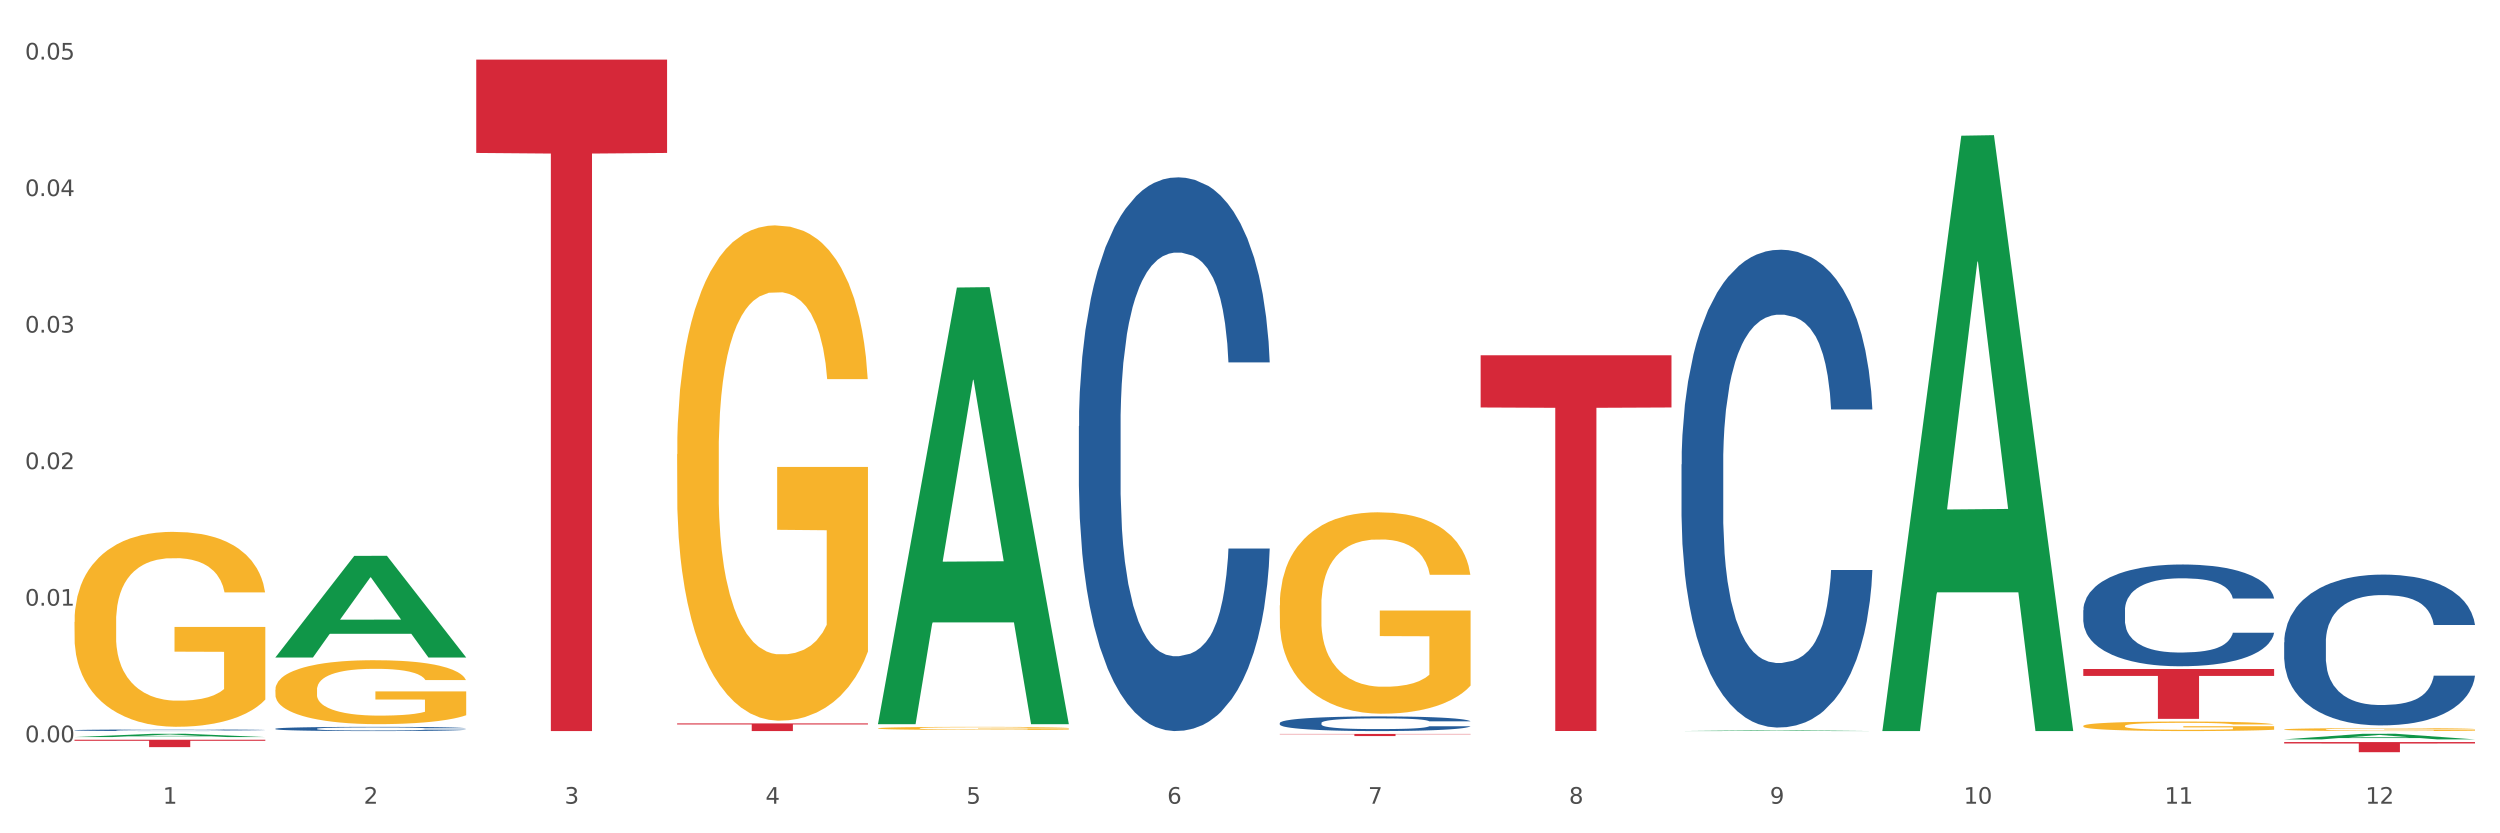 <?xml version="1.0" encoding="utf-8" standalone="no"?>
<!DOCTYPE svg PUBLIC "-//W3C//DTD SVG 1.1//EN"
  "http://www.w3.org/Graphics/SVG/1.1/DTD/svg11.dtd">
<svg xmlns:xlink="http://www.w3.org/1999/xlink" width="1080pt" height="360pt" viewBox="0 0 1080 360" xmlns="http://www.w3.org/2000/svg" version="1.1">
 <rect x="0" y="0" width="1080" height="360" fill="#333333" stroke="none"/>
 <defs>
  <style type="text/css">*{stroke-linejoin: round; stroke-linecap: butt}</style>
 </defs>
 <g id="figure_1">
  <g id="patch_1">
   <path d="M 0 360 
L 1080 360 
L 1080 0 
L 0 0 
z
" style="fill: #ffffff; stroke: #ffffff; stroke-linejoin: miter"/>
  </g>
  <g id="axes_1">
   <g id="matplotlib.axis_1">
    <g id="xtick_1">
     <g id="text_1">
      <!-- 1 -->
      <g style="fill: #4d4d4d" transform="translate(70.342 347.204) scale(0.096 -0.096)">
       <defs>
        <path id="DejaVuSans-31" d="M 794 531 
L 1825 531 
L 1825 4091 
L 703 3866 
L 703 4441 
L 1819 4666 
L 2450 4666 
L 2450 531 
L 3481 531 
L 3481 0 
L 794 0 
L 794 531 
z
" transform="scale(0.016)"/>
       </defs>
       <use xlink:href="#DejaVuSans-31"/>
      </g>
     </g>
    </g>
    <g id="xtick_2">
     <g id="text_2">
      <!-- 2 -->
      <g style="fill: #4d4d4d" transform="translate(157.122 347.204) scale(0.096 -0.096)">
       <defs>
        <path id="DejaVuSans-32" d="M 1228 531 
L 3431 531 
L 3431 0 
L 469 0 
L 469 531 
Q 828 903 1448 1529 
Q 2069 2156 2228 2338 
Q 2531 2678 2651 2914 
Q 2772 3150 2772 3378 
Q 2772 3750 2511 3984 
Q 2250 4219 1831 4219 
Q 1534 4219 1204 4116 
Q 875 4013 500 3803 
L 500 4441 
Q 881 4594 1212 4672 
Q 1544 4750 1819 4750 
Q 2544 4750 2975 4387 
Q 3406 4025 3406 3419 
Q 3406 3131 3298 2873 
Q 3191 2616 2906 2266 
Q 2828 2175 2409 1742 
Q 1991 1309 1228 531 
z
" transform="scale(0.016)"/>
       </defs>
       <use xlink:href="#DejaVuSans-32"/>
      </g>
     </g>
    </g>
    <g id="xtick_3">
     <g id="text_3">
      <!-- 3 -->
      <g style="fill: #4d4d4d" transform="translate(243.902 347.204) scale(0.096 -0.096)">
       <defs>
        <path id="DejaVuSans-33" d="M 2597 2516 
Q 3050 2419 3304 2112 
Q 3559 1806 3559 1356 
Q 3559 666 3084 287 
Q 2609 -91 1734 -91 
Q 1441 -91 1130 -33 
Q 819 25 488 141 
L 488 750 
Q 750 597 1062 519 
Q 1375 441 1716 441 
Q 2309 441 2620 675 
Q 2931 909 2931 1356 
Q 2931 1769 2642 2001 
Q 2353 2234 1838 2234 
L 1294 2234 
L 1294 2753 
L 1863 2753 
Q 2328 2753 2575 2939 
Q 2822 3125 2822 3475 
Q 2822 3834 2567 4026 
Q 2313 4219 1838 4219 
Q 1578 4219 1281 4162 
Q 984 4106 628 3988 
L 628 4550 
Q 988 4650 1302 4700 
Q 1616 4750 1894 4750 
Q 2613 4750 3031 4423 
Q 3450 4097 3450 3541 
Q 3450 3153 3228 2886 
Q 3006 2619 2597 2516 
z
" transform="scale(0.016)"/>
       </defs>
       <use xlink:href="#DejaVuSans-33"/>
      </g>
     </g>
    </g>
    <g id="xtick_4">
     <g id="text_4">
      <!-- 4 -->
      <g style="fill: #4d4d4d" transform="translate(330.683 347.204) scale(0.096 -0.096)">
       <defs>
        <path id="DejaVuSans-34" d="M 2419 4116 
L 825 1625 
L 2419 1625 
L 2419 4116 
z
M 2253 4666 
L 3047 4666 
L 3047 1625 
L 3713 1625 
L 3713 1100 
L 3047 1100 
L 3047 0 
L 2419 0 
L 2419 1100 
L 313 1100 
L 313 1709 
L 2253 4666 
z
" transform="scale(0.016)"/>
       </defs>
       <use xlink:href="#DejaVuSans-34"/>
      </g>
     </g>
    </g>
    <g id="xtick_5">
     <g id="text_5">
      <!-- 5 -->
      <g style="fill: #4d4d4d" transform="translate(417.463 347.204) scale(0.096 -0.096)">
       <defs>
        <path id="DejaVuSans-35" d="M 691 4666 
L 3169 4666 
L 3169 4134 
L 1269 4134 
L 1269 2991 
Q 1406 3038 1543 3061 
Q 1681 3084 1819 3084 
Q 2600 3084 3056 2656 
Q 3513 2228 3513 1497 
Q 3513 744 3044 326 
Q 2575 -91 1722 -91 
Q 1428 -91 1123 -41 
Q 819 9 494 109 
L 494 744 
Q 775 591 1075 516 
Q 1375 441 1709 441 
Q 2250 441 2565 725 
Q 2881 1009 2881 1497 
Q 2881 1984 2565 2268 
Q 2250 2553 1709 2553 
Q 1456 2553 1204 2497 
Q 953 2441 691 2322 
L 691 4666 
z
" transform="scale(0.016)"/>
       </defs>
       <use xlink:href="#DejaVuSans-35"/>
      </g>
     </g>
    </g>
    <g id="xtick_6">
     <g id="text_6">
      <!-- 6 -->
      <g style="fill: #4d4d4d" transform="translate(504.243 347.204) scale(0.096 -0.096)">
       <defs>
        <path id="DejaVuSans-36" d="M 2113 2584 
Q 1688 2584 1439 2293 
Q 1191 2003 1191 1497 
Q 1191 994 1439 701 
Q 1688 409 2113 409 
Q 2538 409 2786 701 
Q 3034 994 3034 1497 
Q 3034 2003 2786 2293 
Q 2538 2584 2113 2584 
z
M 3366 4563 
L 3366 3988 
Q 3128 4100 2886 4159 
Q 2644 4219 2406 4219 
Q 1781 4219 1451 3797 
Q 1122 3375 1075 2522 
Q 1259 2794 1537 2939 
Q 1816 3084 2150 3084 
Q 2853 3084 3261 2657 
Q 3669 2231 3669 1497 
Q 3669 778 3244 343 
Q 2819 -91 2113 -91 
Q 1303 -91 875 529 
Q 447 1150 447 2328 
Q 447 3434 972 4092 
Q 1497 4750 2381 4750 
Q 2619 4750 2861 4703 
Q 3103 4656 3366 4563 
z
" transform="scale(0.016)"/>
       </defs>
       <use xlink:href="#DejaVuSans-36"/>
      </g>
     </g>
    </g>
    <g id="xtick_7">
     <g id="text_7">
      <!-- 7 -->
      <g style="fill: #4d4d4d" transform="translate(591.024 347.204) scale(0.096 -0.096)">
       <defs>
        <path id="DejaVuSans-37" d="M 525 4666 
L 3525 4666 
L 3525 4397 
L 1831 0 
L 1172 0 
L 2766 4134 
L 525 4134 
L 525 4666 
z
" transform="scale(0.016)"/>
       </defs>
       <use xlink:href="#DejaVuSans-37"/>
      </g>
     </g>
    </g>
    <g id="xtick_8">
     <g id="text_8">
      <!-- 8 -->
      <g style="fill: #4d4d4d" transform="translate(677.804 347.204) scale(0.096 -0.096)">
       <defs>
        <path id="DejaVuSans-38" d="M 2034 2216 
Q 1584 2216 1326 1975 
Q 1069 1734 1069 1313 
Q 1069 891 1326 650 
Q 1584 409 2034 409 
Q 2484 409 2743 651 
Q 3003 894 3003 1313 
Q 3003 1734 2745 1975 
Q 2488 2216 2034 2216 
z
M 1403 2484 
Q 997 2584 770 2862 
Q 544 3141 544 3541 
Q 544 4100 942 4425 
Q 1341 4750 2034 4750 
Q 2731 4750 3128 4425 
Q 3525 4100 3525 3541 
Q 3525 3141 3298 2862 
Q 3072 2584 2669 2484 
Q 3125 2378 3379 2068 
Q 3634 1759 3634 1313 
Q 3634 634 3220 271 
Q 2806 -91 2034 -91 
Q 1263 -91 848 271 
Q 434 634 434 1313 
Q 434 1759 690 2068 
Q 947 2378 1403 2484 
z
M 1172 3481 
Q 1172 3119 1398 2916 
Q 1625 2713 2034 2713 
Q 2441 2713 2670 2916 
Q 2900 3119 2900 3481 
Q 2900 3844 2670 4047 
Q 2441 4250 2034 4250 
Q 1625 4250 1398 4047 
Q 1172 3844 1172 3481 
z
" transform="scale(0.016)"/>
       </defs>
       <use xlink:href="#DejaVuSans-38"/>
      </g>
     </g>
    </g>
    <g id="xtick_9">
     <g id="text_9">
      <!-- 9 -->
      <g style="fill: #4d4d4d" transform="translate(764.584 347.204) scale(0.096 -0.096)">
       <defs>
        <path id="DejaVuSans-39" d="M 703 97 
L 703 672 
Q 941 559 1184 500 
Q 1428 441 1663 441 
Q 2288 441 2617 861 
Q 2947 1281 2994 2138 
Q 2813 1869 2534 1725 
Q 2256 1581 1919 1581 
Q 1219 1581 811 2004 
Q 403 2428 403 3163 
Q 403 3881 828 4315 
Q 1253 4750 1959 4750 
Q 2769 4750 3195 4129 
Q 3622 3509 3622 2328 
Q 3622 1225 3098 567 
Q 2575 -91 1691 -91 
Q 1453 -91 1209 -44 
Q 966 3 703 97 
z
M 1959 2075 
Q 2384 2075 2632 2365 
Q 2881 2656 2881 3163 
Q 2881 3666 2632 3958 
Q 2384 4250 1959 4250 
Q 1534 4250 1286 3958 
Q 1038 3666 1038 3163 
Q 1038 2656 1286 2365 
Q 1534 2075 1959 2075 
z
" transform="scale(0.016)"/>
       </defs>
       <use xlink:href="#DejaVuSans-39"/>
      </g>
     </g>
    </g>
    <g id="xtick_10">
     <g id="text_10">
      <!-- 10 -->
      <g style="fill: #4d4d4d" transform="translate(848.311 347.204) scale(0.096 -0.096)">
       <defs>
        <path id="DejaVuSans-30" d="M 2034 4250 
Q 1547 4250 1301 3770 
Q 1056 3291 1056 2328 
Q 1056 1369 1301 889 
Q 1547 409 2034 409 
Q 2525 409 2770 889 
Q 3016 1369 3016 2328 
Q 3016 3291 2770 3770 
Q 2525 4250 2034 4250 
z
M 2034 4750 
Q 2819 4750 3233 4129 
Q 3647 3509 3647 2328 
Q 3647 1150 3233 529 
Q 2819 -91 2034 -91 
Q 1250 -91 836 529 
Q 422 1150 422 2328 
Q 422 3509 836 4129 
Q 1250 4750 2034 4750 
z
" transform="scale(0.016)"/>
       </defs>
       <use xlink:href="#DejaVuSans-31"/>
       <use xlink:href="#DejaVuSans-30" transform="translate(63.623 0)"/>
      </g>
     </g>
    </g>
    <g id="xtick_11">
     <g id="text_11">
      <!-- 11 -->
      <g style="fill: #4d4d4d" transform="translate(935.091 347.204) scale(0.096 -0.096)">
       <use xlink:href="#DejaVuSans-31"/>
       <use xlink:href="#DejaVuSans-31" transform="translate(63.623 0)"/>
      </g>
     </g>
    </g>
    <g id="xtick_12">
     <g id="text_12">
      <!-- 12 -->
      <g style="fill: #4d4d4d" transform="translate(1021.871 347.204) scale(0.096 -0.096)">
       <use xlink:href="#DejaVuSans-31"/>
       <use xlink:href="#DejaVuSans-32" transform="translate(63.623 0)"/>
      </g>
     </g>
    </g>
    <g id="xtick_13"/>
    <g id="xtick_14"/>
    <g id="xtick_15"/>
    <g id="xtick_16"/>
    <g id="xtick_17"/>
    <g id="xtick_18"/>
    <g id="xtick_19"/>
    <g id="xtick_20"/>
    <g id="xtick_21"/>
    <g id="xtick_22"/>
    <g id="xtick_23"/>
   </g>
   <g id="matplotlib.axis_2">
    <g id="ytick_1">
     <g id="text_13">
      <!-- 0.00 -->
      <g style="fill: #4d4d4d" transform="translate(10.8 320.634) scale(0.096 -0.096)">
       <defs>
        <path id="DejaVuSans-2e" d="M 684 794 
L 1344 794 
L 1344 0 
L 684 0 
L 684 794 
z
" transform="scale(0.016)"/>
       </defs>
       <use xlink:href="#DejaVuSans-30"/>
       <use xlink:href="#DejaVuSans-2e" transform="translate(63.623 0)"/>
       <use xlink:href="#DejaVuSans-30" transform="translate(95.41 0)"/>
       <use xlink:href="#DejaVuSans-30" transform="translate(159.033 0)"/>
      </g>
     </g>
    </g>
    <g id="ytick_2">
     <g id="text_14">
      <!-- 0.01 -->
      <g style="fill: #4d4d4d" transform="translate(10.8 261.651) scale(0.096 -0.096)">
       <use xlink:href="#DejaVuSans-30"/>
       <use xlink:href="#DejaVuSans-2e" transform="translate(63.623 0)"/>
       <use xlink:href="#DejaVuSans-30" transform="translate(95.41 0)"/>
       <use xlink:href="#DejaVuSans-31" transform="translate(159.033 0)"/>
      </g>
     </g>
    </g>
    <g id="ytick_3">
     <g id="text_15">
      <!-- 0.02 -->
      <g style="fill: #4d4d4d" transform="translate(10.8 202.667) scale(0.096 -0.096)">
       <use xlink:href="#DejaVuSans-30"/>
       <use xlink:href="#DejaVuSans-2e" transform="translate(63.623 0)"/>
       <use xlink:href="#DejaVuSans-30" transform="translate(95.41 0)"/>
       <use xlink:href="#DejaVuSans-32" transform="translate(159.033 0)"/>
      </g>
     </g>
    </g>
    <g id="ytick_4">
     <g id="text_16">
      <!-- 0.03 -->
      <g style="fill: #4d4d4d" transform="translate(10.8 143.684) scale(0.096 -0.096)">
       <use xlink:href="#DejaVuSans-30"/>
       <use xlink:href="#DejaVuSans-2e" transform="translate(63.623 0)"/>
       <use xlink:href="#DejaVuSans-30" transform="translate(95.41 0)"/>
       <use xlink:href="#DejaVuSans-33" transform="translate(159.033 0)"/>
      </g>
     </g>
    </g>
    <g id="ytick_5">
     <g id="text_17">
      <!-- 0.04 -->
      <g style="fill: #4d4d4d" transform="translate(10.8 84.7) scale(0.096 -0.096)">
       <use xlink:href="#DejaVuSans-30"/>
       <use xlink:href="#DejaVuSans-2e" transform="translate(63.623 0)"/>
       <use xlink:href="#DejaVuSans-30" transform="translate(95.41 0)"/>
       <use xlink:href="#DejaVuSans-34" transform="translate(159.033 0)"/>
      </g>
     </g>
    </g>
    <g id="ytick_6">
     <g id="text_18">
      <!-- 0.05 -->
      <g style="fill: #4d4d4d" transform="translate(10.8 25.717) scale(0.096 -0.096)">
       <use xlink:href="#DejaVuSans-30"/>
       <use xlink:href="#DejaVuSans-2e" transform="translate(63.623 0)"/>
       <use xlink:href="#DejaVuSans-30" transform="translate(95.41 0)"/>
       <use xlink:href="#DejaVuSans-35" transform="translate(159.033 0)"/>
      </g>
     </g>
    </g>
    <g id="ytick_7"/>
    <g id="ytick_8"/>
    <g id="ytick_9"/>
    <g id="ytick_10"/>
    <g id="ytick_11"/>
   </g>
   <g id="PolyCollection_1">
    <path d="M 32.175 318.411 
L 32.26 318.41 
L 66.256 316.989 
L 80.365 316.987 
L 114.616 318.414 
L 98.298 318.414 
L 90.904 318.082 
L 55.803 318.082 
L 55.548 318.087 
L 48.408 318.414 
L 32.175 318.414 
L 32.175 318.411 
L 60.222 317.884 
L 86.484 317.882 
L 73.481 317.291 
L 73.311 317.289 
L 73.141 317.293 
L 60.137 317.882 
L 60.222 317.884 
L 32.175 318.411 
z
" clip-path="url(#pce66b26728)" style="fill: #109648"/>
    <path d="M 899.978 263.616 
L 900.076 263.576 
L 900.076 262.451 
L 900.368 260.925 
L 901.44 258.114 
L 902.804 255.986 
L 905.143 253.496 
L 906.41 252.452 
L 908.067 251.288 
L 911.477 249.4 
L 915.375 247.794 
L 918.104 246.91 
L 920.15 246.348 
L 924.73 245.344 
L 927.361 244.903 
L 930.09 244.541 
L 932.429 244.3 
L 936.327 244.019 
L 939.445 243.899 
L 943.051 243.859 
L 946.071 243.899 
L 950.067 244.059 
L 955.914 244.541 
L 958.155 244.822 
L 961.176 245.304 
L 964.294 245.947 
L 966.828 246.589 
L 969.751 247.513 
L 972.772 248.718 
L 975.696 250.244 
L 977.742 251.649 
L 979.399 253.135 
L 980.86 254.942 
L 981.932 256.91 
L 982.42 258.556 
L 964.587 258.556 
L 964.099 257.07 
L 963.125 255.464 
L 962.15 254.38 
L 961.078 253.496 
L 959.422 252.492 
L 957.96 251.85 
L 955.524 251.087 
L 953.283 250.605 
L 951.431 250.324 
L 949.19 250.083 
L 944.415 249.842 
L 941.004 249.842 
L 938.86 249.922 
L 936.229 250.123 
L 933.988 250.404 
L 931.357 250.886 
L 929.31 251.408 
L 927.264 252.091 
L 926.095 252.573 
L 924.34 253.456 
L 923.171 254.179 
L 921.612 255.424 
L 920.735 256.307 
L 919.176 258.596 
L 918.494 260.283 
L 918.201 261.447 
L 918.006 262.732 
L 918.006 268.997 
L 918.591 271.808 
L 919.078 273.013 
L 919.858 274.378 
L 921.32 276.145 
L 923.463 277.872 
L 925.705 279.117 
L 927.556 279.88 
L 929.31 280.442 
L 931.064 280.883 
L 933.208 281.285 
L 934.962 281.526 
L 937.593 281.767 
L 940.712 281.887 
L 943.148 281.887 
L 948.118 281.687 
L 950.359 281.486 
L 952.503 281.205 
L 954.842 280.763 
L 956.693 280.281 
L 957.765 279.92 
L 959.519 279.157 
L 960.884 278.354 
L 962.053 277.43 
L 962.833 276.627 
L 963.71 275.422 
L 964.392 274.057 
L 964.587 273.334 
L 982.42 273.334 
L 982.03 274.78 
L 981.348 276.185 
L 979.983 278.072 
L 978.912 279.157 
L 977.255 280.482 
L 975.501 281.606 
L 973.065 282.851 
L 970.823 283.775 
L 968.485 284.578 
L 965.951 285.301 
L 961.371 286.305 
L 959.714 286.586 
L 956.206 287.068 
L 953.477 287.349 
L 949.482 287.63 
L 945.389 287.791 
L 941.102 287.831 
L 937.301 287.75 
L 933.111 287.509 
L 930.48 287.268 
L 927.556 286.907 
L 924.146 286.345 
L 920.93 285.662 
L 917.909 284.859 
L 915.083 283.935 
L 912.452 282.891 
L 909.041 281.165 
L 906.507 279.478 
L 904.656 277.912 
L 903.389 276.587 
L 902.122 274.9 
L 901.44 273.735 
L 900.368 270.924 
L 899.978 268.314 
L 899.978 263.616 
z
" clip-path="url(#pce66b26728)" style="fill: #255c99"/>
    <path d="M 986.759 277.497 
L 986.856 277.438 
L 986.856 275.772 
L 987.148 273.51 
L 988.22 269.345 
L 989.585 266.191 
L 991.923 262.502 
L 993.19 260.954 
L 994.847 259.229 
L 998.258 256.432 
L 1002.156 254.052 
L 1004.884 252.742 
L 1006.93 251.909 
L 1011.511 250.422 
L 1014.142 249.767 
L 1016.87 249.232 
L 1019.209 248.875 
L 1023.107 248.458 
L 1026.225 248.279 
L 1029.831 248.22 
L 1032.852 248.279 
L 1036.847 248.517 
L 1042.694 249.232 
L 1044.935 249.648 
L 1047.956 250.362 
L 1051.075 251.314 
L 1053.608 252.266 
L 1056.532 253.635 
L 1059.553 255.42 
L 1062.476 257.682 
L 1064.522 259.764 
L 1066.179 261.966 
L 1067.641 264.644 
L 1068.713 267.56 
L 1069.2 270 
L 1051.367 270 
L 1050.88 267.798 
L 1049.905 265.418 
L 1048.931 263.811 
L 1047.859 262.502 
L 1046.202 261.014 
L 1044.74 260.062 
L 1042.304 258.931 
L 1040.063 258.217 
L 1038.211 257.801 
L 1035.97 257.444 
L 1031.195 257.087 
L 1027.784 257.087 
L 1025.641 257.206 
L 1023.009 257.503 
L 1020.768 257.92 
L 1018.137 258.634 
L 1016.091 259.407 
L 1014.044 260.419 
L 1012.875 261.133 
L 1011.121 262.442 
L 1009.951 263.513 
L 1008.392 265.358 
L 1007.515 266.667 
L 1005.956 270.059 
L 1005.274 272.558 
L 1004.982 274.284 
L 1004.787 276.188 
L 1004.787 285.471 
L 1005.371 289.637 
L 1005.859 291.422 
L 1006.638 293.445 
L 1008.1 296.064 
L 1010.244 298.622 
L 1012.485 300.467 
L 1014.337 301.598 
L 1016.091 302.431 
L 1017.845 303.086 
L 1019.989 303.681 
L 1021.743 304.038 
L 1024.374 304.395 
L 1027.492 304.573 
L 1029.928 304.573 
L 1034.898 304.276 
L 1037.139 303.978 
L 1039.283 303.562 
L 1041.622 302.907 
L 1043.474 302.193 
L 1044.546 301.657 
L 1046.3 300.527 
L 1047.664 299.337 
L 1048.833 297.968 
L 1049.613 296.778 
L 1050.49 294.993 
L 1051.172 292.969 
L 1051.367 291.898 
L 1069.2 291.898 
L 1068.81 294.04 
L 1068.128 296.123 
L 1066.764 298.92 
L 1065.692 300.527 
L 1064.035 302.49 
L 1062.281 304.157 
L 1059.845 306.001 
L 1057.604 307.37 
L 1055.265 308.56 
L 1052.731 309.631 
L 1048.151 311.119 
L 1046.495 311.536 
L 1042.986 312.25 
L 1040.258 312.666 
L 1036.262 313.083 
L 1032.17 313.321 
L 1027.882 313.38 
L 1024.081 313.261 
L 1019.891 312.904 
L 1017.26 312.547 
L 1014.337 312.012 
L 1010.926 311.179 
L 1007.71 310.167 
L 1004.689 308.977 
L 1001.863 307.608 
L 999.232 306.061 
L 995.821 303.502 
L 993.288 301.003 
L 991.436 298.682 
L 990.169 296.718 
L 988.903 294.219 
L 988.22 292.493 
L 987.148 288.328 
L 986.759 284.46 
L 986.759 277.497 
z
" clip-path="url(#pce66b26728)" style="fill: #255c99"/>
    <path d="M 32.175 268.674 
L 32.272 268.597 
L 32.272 265.828 
L 32.467 263.444 
L 33.44 257.675 
L 34.9 252.907 
L 35.971 250.369 
L 37.042 248.292 
L 38.307 246.216 
L 39.864 244.062 
L 42.687 240.909 
L 44.439 239.294 
L 46.58 237.602 
L 50.474 235.141 
L 53.296 233.756 
L 56.216 232.603 
L 60.986 231.218 
L 64.1 230.603 
L 67.41 230.141 
L 71.4 229.834 
L 74.418 229.757 
L 81.036 229.988 
L 86.682 230.68 
L 89.407 231.218 
L 92.911 232.141 
L 94.76 232.756 
L 97.778 233.987 
L 100.892 235.602 
L 103.034 236.986 
L 106.246 239.601 
L 108.679 242.216 
L 110.918 245.447 
L 112.086 247.677 
L 112.962 249.754 
L 113.74 252.138 
L 114.519 255.906 
L 96.999 255.906 
L 96.318 253.215 
L 95.247 250.677 
L 93.69 248.215 
L 92.327 246.677 
L 89.991 244.754 
L 87.85 243.524 
L 85.611 242.601 
L 82.886 241.832 
L 80.744 241.447 
L 77.727 241.14 
L 71.79 241.217 
L 67.799 241.832 
L 65.074 242.601 
L 63.322 243.293 
L 61.764 244.062 
L 60.012 245.139 
L 57.968 246.754 
L 56.508 248.215 
L 55.048 250.061 
L 53.88 251.907 
L 52.81 254.061 
L 51.934 256.368 
L 51.252 258.752 
L 50.668 261.675 
L 50.182 266.52 
L 50.182 277.057 
L 50.376 279.441 
L 50.863 282.594 
L 51.447 284.979 
L 52.42 287.824 
L 53.296 289.747 
L 54.951 292.516 
L 56.8 294.823 
L 58.26 296.285 
L 59.72 297.515 
L 62.251 299.207 
L 65.074 300.592 
L 67.507 301.438 
L 70.816 302.207 
L 73.055 302.514 
L 75.002 302.668 
L 79.771 302.668 
L 83.178 302.437 
L 86.974 301.899 
L 89.894 301.207 
L 92.327 300.361 
L 95.052 298.976 
L 96.804 297.669 
L 96.804 281.595 
L 75.391 281.518 
L 75.391 270.827 
L 114.616 270.827 
L 114.616 302.207 
L 112.962 303.822 
L 111.112 305.283 
L 109.166 306.591 
L 106.246 308.206 
L 102.742 309.744 
L 99.627 310.821 
L 96.318 311.744 
L 92.424 312.59 
L 87.363 313.359 
L 84.248 313.666 
L 80.355 313.897 
L 75.78 313.974 
L 71.79 313.82 
L 67.896 313.436 
L 63.808 312.743 
L 59.818 311.744 
L 56.8 310.744 
L 53.783 309.513 
L 50.571 307.898 
L 48.04 306.36 
L 46.094 304.975 
L 43.952 303.206 
L 41.616 300.899 
L 39.864 298.823 
L 38.307 296.669 
L 36.652 293.9 
L 35.484 291.516 
L 34.316 288.517 
L 33.635 286.286 
L 32.856 282.825 
L 32.272 277.98 
L 32.175 268.674 
z
" clip-path="url(#pce66b26728)" style="fill: #f7b32b"/>
    <path d="M 466.077 184.092 
L 466.174 183.873 
L 466.174 177.757 
L 466.466 169.455 
L 467.538 154.163 
L 468.903 142.585 
L 471.241 129.04 
L 472.508 123.36 
L 474.165 117.025 
L 477.576 106.758 
L 481.474 98.019 
L 484.202 93.213 
L 486.248 90.155 
L 490.829 84.693 
L 493.46 82.29 
L 496.188 80.324 
L 498.527 79.013 
L 502.425 77.484 
L 505.543 76.829 
L 509.149 76.61 
L 512.17 76.829 
L 516.165 77.703 
L 522.012 80.324 
L 524.253 81.853 
L 527.274 84.475 
L 530.393 87.97 
L 532.926 91.465 
L 535.85 96.49 
L 538.871 103.044 
L 541.794 111.345 
L 543.84 118.991 
L 545.497 127.074 
L 546.959 136.905 
L 548.031 147.609 
L 548.518 156.566 
L 530.685 156.566 
L 530.198 148.483 
L 529.223 139.745 
L 528.249 133.846 
L 527.177 129.04 
L 525.52 123.579 
L 524.058 120.084 
L 521.622 115.933 
L 519.381 113.311 
L 517.529 111.782 
L 515.288 110.471 
L 510.513 109.161 
L 507.102 109.161 
L 504.959 109.598 
L 502.327 110.69 
L 500.086 112.219 
L 497.455 114.841 
L 495.409 117.68 
L 493.362 121.394 
L 492.193 124.016 
L 490.439 128.822 
L 489.269 132.754 
L 487.71 139.526 
L 486.833 144.332 
L 485.274 156.785 
L 484.592 165.96 
L 484.3 172.295 
L 484.105 179.286 
L 484.105 213.365 
L 484.689 228.657 
L 485.177 235.211 
L 485.956 242.639 
L 487.418 252.251 
L 489.562 261.645 
L 491.803 268.417 
L 493.655 272.568 
L 495.409 275.626 
L 497.163 278.029 
L 499.307 280.214 
L 501.061 281.524 
L 503.692 282.835 
L 506.81 283.49 
L 509.246 283.49 
L 514.216 282.398 
L 516.457 281.306 
L 518.601 279.777 
L 520.94 277.374 
L 522.792 274.752 
L 523.864 272.786 
L 525.618 268.635 
L 526.982 264.266 
L 528.151 259.242 
L 528.931 254.872 
L 529.808 248.319 
L 530.49 240.891 
L 530.685 236.959 
L 548.518 236.959 
L 548.128 244.823 
L 547.446 252.469 
L 546.082 262.737 
L 545.01 268.635 
L 543.353 275.844 
L 541.599 281.961 
L 539.163 288.733 
L 536.922 293.758 
L 534.583 298.127 
L 532.049 302.059 
L 527.469 307.521 
L 525.813 309.05 
L 522.304 311.672 
L 519.576 313.201 
L 515.58 314.73 
L 511.488 315.604 
L 507.2 315.822 
L 503.399 315.385 
L 499.209 314.075 
L 496.578 312.764 
L 493.655 310.798 
L 490.244 307.739 
L 487.028 304.026 
L 484.007 299.656 
L 481.181 294.632 
L 478.55 288.952 
L 475.139 279.558 
L 472.606 270.383 
L 470.754 261.863 
L 469.487 254.654 
L 468.221 245.479 
L 467.538 239.143 
L 466.466 223.851 
L 466.077 209.651 
L 466.077 184.092 
z
" clip-path="url(#pce66b26728)" style="fill: #255c99"/>
    <path d="M 118.955 314.819 
L 119.053 314.818 
L 119.053 314.771 
L 119.345 314.708 
L 120.417 314.591 
L 121.781 314.503 
L 124.12 314.4 
L 125.387 314.357 
L 127.044 314.309 
L 130.454 314.23 
L 134.352 314.164 
L 137.081 314.127 
L 139.127 314.104 
L 143.707 314.062 
L 146.338 314.044 
L 149.067 314.029 
L 151.406 314.019 
L 155.304 314.008 
L 158.422 314.003 
L 162.028 314.001 
L 165.048 314.003 
L 169.044 314.009 
L 174.891 314.029 
L 177.132 314.041 
L 180.153 314.061 
L 183.271 314.087 
L 185.805 314.114 
L 188.728 314.152 
L 191.749 314.202 
L 194.673 314.265 
L 196.719 314.324 
L 198.376 314.385 
L 199.837 314.46 
L 200.909 314.542 
L 201.397 314.61 
L 183.564 314.61 
L 183.076 314.548 
L 182.102 314.482 
L 181.127 314.437 
L 180.055 314.4 
L 178.399 314.359 
L 176.937 314.332 
L 174.501 314.3 
L 172.26 314.28 
L 170.408 314.269 
L 168.167 314.259 
L 163.392 314.249 
L 159.981 314.249 
L 157.837 314.252 
L 155.206 314.26 
L 152.965 314.272 
L 150.334 314.292 
L 148.287 314.314 
L 146.241 314.342 
L 145.071 314.362 
L 143.317 314.398 
L 142.148 314.428 
L 140.589 314.48 
L 139.712 314.517 
L 138.153 314.611 
L 137.471 314.681 
L 137.178 314.729 
L 136.983 314.783 
L 136.983 315.042 
L 137.568 315.159 
L 138.055 315.209 
L 138.835 315.265 
L 140.297 315.338 
L 142.44 315.41 
L 144.682 315.461 
L 146.533 315.493 
L 148.287 315.516 
L 150.041 315.535 
L 152.185 315.551 
L 153.939 315.561 
L 156.57 315.571 
L 159.689 315.576 
L 162.125 315.576 
L 167.095 315.568 
L 169.336 315.559 
L 171.48 315.548 
L 173.819 315.53 
L 175.67 315.51 
L 176.742 315.495 
L 178.496 315.463 
L 179.861 315.43 
L 181.03 315.391 
L 181.81 315.358 
L 182.687 315.308 
L 183.369 315.252 
L 183.564 315.222 
L 201.397 315.222 
L 201.007 315.282 
L 200.325 315.34 
L 198.96 315.418 
L 197.889 315.463 
L 196.232 315.518 
L 194.478 315.564 
L 192.042 315.616 
L 189.8 315.654 
L 187.462 315.688 
L 184.928 315.718 
L 180.348 315.759 
L 178.691 315.771 
L 175.183 315.791 
L 172.454 315.802 
L 168.459 315.814 
L 164.366 315.821 
L 160.079 315.822 
L 156.278 315.819 
L 152.088 315.809 
L 149.457 315.799 
L 146.533 315.784 
L 143.123 315.761 
L 139.907 315.732 
L 136.886 315.699 
L 134.06 315.661 
L 131.429 315.618 
L 128.018 315.546 
L 125.484 315.476 
L 123.633 315.411 
L 122.366 315.357 
L 121.099 315.287 
L 120.417 315.238 
L 119.345 315.122 
L 118.955 315.014 
L 118.955 314.819 
z
" clip-path="url(#pce66b26728)" style="fill: #255c99"/>
    <path d="M 32.175 315.446 
L 32.272 315.445 
L 32.272 315.428 
L 32.565 315.404 
L 33.637 315.36 
L 35.001 315.327 
L 37.34 315.289 
L 38.607 315.272 
L 40.263 315.254 
L 43.674 315.225 
L 47.572 315.2 
L 50.3 315.186 
L 52.347 315.178 
L 56.927 315.162 
L 59.558 315.155 
L 62.287 315.149 
L 64.625 315.146 
L 68.523 315.141 
L 71.642 315.139 
L 75.247 315.139 
L 78.268 315.139 
L 82.263 315.142 
L 88.11 315.149 
L 90.352 315.154 
L 93.373 315.161 
L 96.491 315.171 
L 99.025 315.181 
L 101.948 315.196 
L 104.969 315.214 
L 107.892 315.238 
L 109.939 315.26 
L 111.595 315.283 
L 113.057 315.311 
L 114.129 315.342 
L 114.616 315.367 
L 96.783 315.367 
L 96.296 315.344 
L 95.322 315.319 
L 94.347 315.302 
L 93.275 315.289 
L 91.619 315.273 
L 90.157 315.263 
L 87.721 315.251 
L 85.479 315.244 
L 83.628 315.239 
L 81.386 315.236 
L 76.611 315.232 
L 73.201 315.232 
L 71.057 315.233 
L 68.426 315.236 
L 66.184 315.241 
L 63.553 315.248 
L 61.507 315.256 
L 59.461 315.267 
L 58.291 315.274 
L 56.537 315.288 
L 55.368 315.299 
L 53.809 315.319 
L 52.932 315.332 
L 51.372 315.368 
L 50.69 315.394 
L 50.398 315.412 
L 50.203 315.432 
L 50.203 315.53 
L 50.788 315.573 
L 51.275 315.592 
L 52.054 315.613 
L 53.516 315.641 
L 55.66 315.668 
L 57.901 315.687 
L 59.753 315.699 
L 61.507 315.707 
L 63.261 315.714 
L 65.405 315.721 
L 67.159 315.724 
L 69.79 315.728 
L 72.908 315.73 
L 75.345 315.73 
L 80.314 315.727 
L 82.556 315.724 
L 84.7 315.719 
L 87.038 315.712 
L 88.89 315.705 
L 89.962 315.699 
L 91.716 315.687 
L 93.08 315.675 
L 94.25 315.661 
L 95.029 315.648 
L 95.906 315.629 
L 96.588 315.608 
L 96.783 315.597 
L 114.616 315.597 
L 114.227 315.619 
L 113.544 315.641 
L 112.18 315.671 
L 111.108 315.687 
L 109.452 315.708 
L 107.697 315.726 
L 105.261 315.745 
L 103.02 315.759 
L 100.681 315.772 
L 98.148 315.783 
L 93.567 315.799 
L 91.911 315.803 
L 88.403 315.81 
L 85.674 315.815 
L 81.679 315.819 
L 77.586 315.822 
L 73.298 315.822 
L 69.498 315.821 
L 65.307 315.817 
L 62.676 315.814 
L 59.753 315.808 
L 56.342 315.799 
L 53.126 315.789 
L 50.105 315.776 
L 47.279 315.762 
L 44.648 315.746 
L 41.238 315.719 
L 38.704 315.692 
L 36.853 315.668 
L 35.586 315.648 
L 34.319 315.621 
L 33.637 315.603 
L 32.565 315.56 
L 32.175 315.519 
L 32.175 315.446 
z
" clip-path="url(#pce66b26728)" style="fill: #255c99"/>
    <path d="M 292.516 312.509 
L 374.957 312.509 
L 374.957 312.969 
L 342.528 312.972 
L 342.528 315.822 
L 324.75 315.822 
L 324.75 312.972 
L 292.516 312.969 
L 292.516 312.512 
L 292.516 312.509 
z
" clip-path="url(#pce66b26728)" style="fill: #d62839"/>
    <path d="M 552.857 317.066 
L 635.298 317.066 
L 635.298 317.191 
L 602.869 317.192 
L 602.869 317.967 
L 585.091 317.967 
L 585.091 317.192 
L 552.857 317.191 
L 552.857 317.066 
L 552.857 317.066 
z
" clip-path="url(#pce66b26728)" style="fill: #d62839"/>
    <path d="M 639.637 153.466 
L 722.079 153.466 
L 722.079 176.026 
L 689.649 176.178 
L 689.649 315.804 
L 671.872 315.804 
L 671.872 176.178 
L 639.637 176.026 
L 639.637 153.619 
L 639.637 153.466 
z
" clip-path="url(#pce66b26728)" style="fill: #d62839"/>
    <path d="M 205.736 25.759 
L 288.177 25.759 
L 288.177 66.069 
L 255.747 66.341 
L 255.747 315.822 
L 237.97 315.822 
L 237.97 66.341 
L 205.736 66.069 
L 205.736 26.032 
L 205.736 25.759 
z
" clip-path="url(#pce66b26728)" style="fill: #d62839"/>
    <path d="M 32.175 319.579 
L 114.616 319.579 
L 114.616 320.021 
L 82.187 320.024 
L 82.187 322.758 
L 64.409 322.758 
L 64.409 320.024 
L 32.175 320.021 
L 32.175 319.582 
L 32.175 319.579 
z
" clip-path="url(#pce66b26728)" style="fill: #d62839"/>
    <path d="M 899.978 288.996 
L 982.42 288.996 
L 982.42 291.989 
L 949.99 292.01 
L 949.99 310.539 
L 932.213 310.539 
L 932.213 292.01 
L 899.978 291.989 
L 899.978 289.016 
L 899.978 288.996 
z
" clip-path="url(#pce66b26728)" style="fill: #d62839"/>
    <path d="M 986.759 320.583 
L 1069.2 320.583 
L 1069.2 321.19 
L 1036.77 321.194 
L 1036.77 324.95 
L 1018.993 324.95 
L 1018.993 321.194 
L 986.759 321.19 
L 986.759 320.587 
L 986.759 320.583 
z
" clip-path="url(#pce66b26728)" style="fill: #d62839"/>
    <path d="M 726.418 200.629 
L 726.515 200.441 
L 726.515 195.162 
L 726.807 187.999 
L 727.879 174.803 
L 729.244 164.811 
L 731.582 153.123 
L 732.849 148.222 
L 734.506 142.755 
L 737.917 133.894 
L 741.815 126.354 
L 744.543 122.206 
L 746.589 119.567 
L 751.17 114.854 
L 753.801 112.781 
L 756.529 111.084 
L 758.868 109.953 
L 762.766 108.633 
L 765.884 108.068 
L 769.49 107.879 
L 772.511 108.068 
L 776.506 108.822 
L 782.353 111.084 
L 784.594 112.404 
L 787.615 114.666 
L 790.734 117.682 
L 793.267 120.698 
L 796.191 125.034 
L 799.212 130.69 
L 802.135 137.853 
L 804.181 144.451 
L 805.838 151.427 
L 807.3 159.91 
L 808.372 169.147 
L 808.859 176.876 
L 791.026 176.876 
L 790.539 169.901 
L 789.564 162.361 
L 788.59 157.271 
L 787.518 153.123 
L 785.861 148.41 
L 784.399 145.394 
L 781.963 141.812 
L 779.722 139.55 
L 777.87 138.23 
L 775.629 137.099 
L 770.854 135.968 
L 767.443 135.968 
L 765.3 136.345 
L 762.668 137.288 
L 760.427 138.607 
L 757.796 140.87 
L 755.75 143.32 
L 753.703 146.525 
L 752.534 148.787 
L 750.78 152.935 
L 749.61 156.328 
L 748.051 162.172 
L 747.174 166.319 
L 745.615 177.065 
L 744.933 184.983 
L 744.641 190.45 
L 744.446 196.482 
L 744.446 225.891 
L 745.03 239.087 
L 745.518 244.742 
L 746.297 251.152 
L 747.759 259.447 
L 749.903 267.553 
L 752.144 273.397 
L 753.996 276.979 
L 755.75 279.618 
L 757.504 281.692 
L 759.648 283.577 
L 761.402 284.708 
L 764.033 285.839 
L 767.151 286.405 
L 769.587 286.405 
L 774.557 285.462 
L 776.798 284.52 
L 778.942 283.2 
L 781.281 281.126 
L 783.133 278.864 
L 784.205 277.167 
L 785.959 273.586 
L 787.323 269.815 
L 788.492 265.479 
L 789.272 261.709 
L 790.149 256.054 
L 790.831 249.644 
L 791.026 246.251 
L 808.859 246.251 
L 808.469 253.037 
L 807.787 259.635 
L 806.423 268.496 
L 805.351 273.586 
L 803.694 279.807 
L 801.94 285.085 
L 799.504 290.929 
L 797.263 295.265 
L 794.924 299.035 
L 792.39 302.429 
L 787.81 307.142 
L 786.154 308.461 
L 782.645 310.723 
L 779.917 312.043 
L 775.921 313.363 
L 771.829 314.117 
L 767.541 314.305 
L 763.74 313.928 
L 759.55 312.797 
L 756.919 311.666 
L 753.996 309.969 
L 750.585 307.33 
L 747.369 304.125 
L 744.348 300.355 
L 741.522 296.019 
L 738.891 291.118 
L 735.48 283.011 
L 732.947 275.094 
L 731.095 267.742 
L 729.828 261.521 
L 728.562 253.603 
L 727.879 248.136 
L 726.807 234.94 
L 726.418 222.686 
L 726.418 200.629 
z
" clip-path="url(#pce66b26728)" style="fill: #255c99"/>
    <path d="M 552.857 312.336 
L 552.954 312.331 
L 552.954 312.169 
L 553.247 311.949 
L 554.319 311.544 
L 555.683 311.238 
L 558.022 310.88 
L 559.289 310.729 
L 560.945 310.562 
L 564.356 310.29 
L 568.254 310.059 
L 570.982 309.932 
L 573.029 309.851 
L 577.609 309.706 
L 580.24 309.642 
L 582.969 309.59 
L 585.307 309.556 
L 589.205 309.515 
L 592.324 309.498 
L 595.929 309.492 
L 598.95 309.498 
L 602.945 309.521 
L 608.792 309.59 
L 611.034 309.631 
L 614.055 309.7 
L 617.173 309.793 
L 619.707 309.885 
L 622.63 310.018 
L 625.651 310.192 
L 628.574 310.411 
L 630.621 310.614 
L 632.277 310.828 
L 633.739 311.088 
L 634.811 311.371 
L 635.298 311.608 
L 617.465 311.608 
L 616.978 311.394 
L 616.004 311.163 
L 615.029 311.007 
L 613.957 310.88 
L 612.301 310.735 
L 610.839 310.643 
L 608.403 310.533 
L 606.161 310.463 
L 604.31 310.423 
L 602.068 310.388 
L 597.293 310.354 
L 593.883 310.354 
L 591.739 310.365 
L 589.108 310.394 
L 586.866 310.434 
L 584.235 310.504 
L 582.189 310.579 
L 580.143 310.677 
L 578.973 310.747 
L 577.219 310.874 
L 576.05 310.978 
L 574.491 311.157 
L 573.614 311.284 
L 572.054 311.614 
L 571.372 311.857 
L 571.08 312.024 
L 570.885 312.209 
L 570.885 313.111 
L 571.47 313.516 
L 571.957 313.689 
L 572.736 313.886 
L 574.198 314.14 
L 576.342 314.389 
L 578.583 314.568 
L 580.435 314.678 
L 582.189 314.759 
L 583.943 314.822 
L 586.087 314.88 
L 587.841 314.915 
L 590.472 314.949 
L 593.59 314.967 
L 596.027 314.967 
L 600.997 314.938 
L 603.238 314.909 
L 605.382 314.868 
L 607.72 314.805 
L 609.572 314.735 
L 610.644 314.683 
L 612.398 314.574 
L 613.762 314.458 
L 614.932 314.325 
L 615.711 314.209 
L 616.588 314.036 
L 617.27 313.839 
L 617.465 313.735 
L 635.298 313.735 
L 634.909 313.943 
L 634.226 314.146 
L 632.862 314.418 
L 631.79 314.574 
L 630.134 314.764 
L 628.379 314.926 
L 625.943 315.105 
L 623.702 315.238 
L 621.363 315.354 
L 618.83 315.458 
L 614.249 315.603 
L 612.593 315.643 
L 609.085 315.712 
L 606.356 315.753 
L 602.361 315.793 
L 598.268 315.817 
L 593.98 315.822 
L 590.18 315.811 
L 585.989 315.776 
L 583.358 315.741 
L 580.435 315.689 
L 577.024 315.608 
L 573.808 315.51 
L 570.788 315.395 
L 567.962 315.262 
L 565.33 315.111 
L 561.92 314.863 
L 559.386 314.62 
L 557.535 314.394 
L 556.268 314.204 
L 555.001 313.961 
L 554.319 313.793 
L 553.247 313.389 
L 552.857 313.013 
L 552.857 312.336 
z
" clip-path="url(#pce66b26728)" style="fill: #255c99"/>
    <path d="M 986.759 315.135 
L 986.856 315.134 
L 986.856 315.092 
L 987.051 315.056 
L 988.024 314.969 
L 989.484 314.896 
L 990.555 314.858 
L 991.625 314.826 
L 992.891 314.795 
L 994.448 314.762 
L 997.271 314.714 
L 999.023 314.69 
L 1001.164 314.664 
L 1005.057 314.627 
L 1007.88 314.606 
L 1010.8 314.588 
L 1015.569 314.567 
L 1018.684 314.558 
L 1021.993 314.551 
L 1025.984 314.546 
L 1029.001 314.545 
L 1035.62 314.549 
L 1041.265 314.559 
L 1043.991 314.567 
L 1047.495 314.581 
L 1049.344 314.591 
L 1052.361 314.609 
L 1055.476 314.634 
L 1057.617 314.655 
L 1060.829 314.694 
L 1063.263 314.734 
L 1065.501 314.783 
L 1066.669 314.817 
L 1067.545 314.848 
L 1068.324 314.885 
L 1069.103 314.942 
L 1051.583 314.942 
L 1050.901 314.901 
L 1049.831 314.862 
L 1048.273 314.825 
L 1046.911 314.802 
L 1044.575 314.773 
L 1042.433 314.754 
L 1040.195 314.74 
L 1037.469 314.728 
L 1035.328 314.722 
L 1032.311 314.718 
L 1026.373 314.719 
L 1022.383 314.728 
L 1019.657 314.74 
L 1017.905 314.75 
L 1016.348 314.762 
L 1014.596 314.778 
L 1012.552 314.803 
L 1011.092 314.825 
L 1009.632 314.853 
L 1008.464 314.881 
L 1007.393 314.914 
L 1006.517 314.949 
L 1005.836 314.985 
L 1005.252 315.029 
L 1004.765 315.103 
L 1004.765 315.262 
L 1004.96 315.299 
L 1005.447 315.346 
L 1006.031 315.383 
L 1007.004 315.426 
L 1007.88 315.455 
L 1009.535 315.497 
L 1011.384 315.532 
L 1012.844 315.554 
L 1014.304 315.573 
L 1016.835 315.598 
L 1019.657 315.619 
L 1022.091 315.632 
L 1025.4 315.644 
L 1027.639 315.649 
L 1029.585 315.651 
L 1034.355 315.651 
L 1037.761 315.647 
L 1041.557 315.639 
L 1044.477 315.629 
L 1046.911 315.616 
L 1049.636 315.595 
L 1051.388 315.575 
L 1051.388 315.331 
L 1029.975 315.33 
L 1029.975 315.168 
L 1069.2 315.168 
L 1069.2 315.644 
L 1067.545 315.668 
L 1065.696 315.691 
L 1063.749 315.71 
L 1060.829 315.735 
L 1057.325 315.758 
L 1054.211 315.774 
L 1050.901 315.788 
L 1047.008 315.801 
L 1041.947 315.813 
L 1038.832 315.818 
L 1034.939 315.821 
L 1030.364 315.822 
L 1026.373 315.82 
L 1022.48 315.814 
L 1018.392 315.804 
L 1014.401 315.788 
L 1011.384 315.773 
L 1008.367 315.755 
L 1005.155 315.73 
L 1002.624 315.707 
L 1000.677 315.686 
L 998.536 315.659 
L 996.2 315.624 
L 994.448 315.593 
L 992.891 315.56 
L 991.236 315.518 
L 990.068 315.482 
L 988.9 315.436 
L 988.219 315.402 
L 987.44 315.35 
L 986.856 315.276 
L 986.759 315.135 
z
" clip-path="url(#pce66b26728)" style="fill: #f7b32b"/>
    <path d="M 899.978 313.607 
L 900.076 313.603 
L 900.076 313.468 
L 900.27 313.351 
L 901.244 313.069 
L 902.704 312.836 
L 903.774 312.712 
L 904.845 312.611 
L 906.11 312.509 
L 907.668 312.404 
L 910.49 312.249 
L 912.242 312.17 
L 914.384 312.088 
L 918.277 311.967 
L 921.1 311.9 
L 924.02 311.843 
L 928.789 311.776 
L 931.904 311.745 
L 935.213 311.723 
L 939.204 311.708 
L 942.221 311.704 
L 948.84 311.715 
L 954.485 311.749 
L 957.21 311.776 
L 960.714 311.821 
L 962.564 311.851 
L 965.581 311.911 
L 968.696 311.99 
L 970.837 312.058 
L 974.049 312.186 
L 976.482 312.313 
L 978.721 312.471 
L 979.889 312.58 
L 980.765 312.682 
L 981.544 312.799 
L 982.322 312.983 
L 964.802 312.983 
L 964.121 312.851 
L 963.05 312.727 
L 961.493 312.607 
L 960.13 312.532 
L 957.794 312.438 
L 955.653 312.377 
L 953.414 312.332 
L 950.689 312.295 
L 948.548 312.276 
L 945.53 312.261 
L 939.593 312.264 
L 935.602 312.295 
L 932.877 312.332 
L 931.125 312.366 
L 929.568 312.404 
L 927.816 312.456 
L 925.772 312.535 
L 924.312 312.607 
L 922.852 312.697 
L 921.684 312.787 
L 920.613 312.893 
L 919.737 313.005 
L 919.056 313.122 
L 918.472 313.265 
L 917.985 313.502 
L 917.985 314.017 
L 918.18 314.134 
L 918.666 314.288 
L 919.25 314.404 
L 920.224 314.544 
L 921.1 314.638 
L 922.754 314.773 
L 924.604 314.886 
L 926.064 314.957 
L 927.524 315.017 
L 930.054 315.1 
L 932.877 315.168 
L 935.31 315.209 
L 938.62 315.247 
L 940.858 315.262 
L 942.805 315.269 
L 947.574 315.269 
L 950.981 315.258 
L 954.777 315.232 
L 957.697 315.198 
L 960.13 315.157 
L 962.856 315.089 
L 964.608 315.025 
L 964.608 314.239 
L 943.194 314.235 
L 943.194 313.712 
L 982.42 313.712 
L 982.42 315.247 
L 980.765 315.326 
L 978.916 315.397 
L 976.969 315.461 
L 974.049 315.54 
L 970.545 315.615 
L 967.43 315.668 
L 964.121 315.713 
L 960.228 315.755 
L 955.166 315.792 
L 952.052 315.807 
L 948.158 315.819 
L 943.584 315.822 
L 939.593 315.815 
L 935.7 315.796 
L 931.612 315.762 
L 927.621 315.713 
L 924.604 315.664 
L 921.586 315.604 
L 918.374 315.525 
L 915.844 315.45 
L 913.897 315.382 
L 911.756 315.296 
L 909.42 315.183 
L 907.668 315.081 
L 906.11 314.976 
L 904.456 314.841 
L 903.288 314.724 
L 902.12 314.577 
L 901.438 314.468 
L 900.66 314.299 
L 900.076 314.062 
L 899.978 313.607 
z
" clip-path="url(#pce66b26728)" style="fill: #f7b32b"/>
    <path d="M 552.857 261.517 
L 552.954 261.437 
L 552.954 258.576 
L 553.149 256.113 
L 554.122 250.152 
L 555.582 245.225 
L 556.653 242.602 
L 557.724 240.456 
L 558.989 238.31 
L 560.546 236.085 
L 563.369 232.826 
L 565.121 231.158 
L 567.262 229.409 
L 571.156 226.866 
L 573.978 225.435 
L 576.898 224.243 
L 581.668 222.813 
L 584.782 222.177 
L 588.092 221.7 
L 592.082 221.382 
L 595.1 221.303 
L 601.718 221.541 
L 607.364 222.256 
L 610.089 222.813 
L 613.593 223.766 
L 615.442 224.402 
L 618.46 225.674 
L 621.574 227.343 
L 623.716 228.773 
L 626.928 231.475 
L 629.361 234.178 
L 631.6 237.515 
L 632.768 239.82 
L 633.644 241.966 
L 634.422 244.43 
L 635.201 248.324 
L 617.681 248.324 
L 617 245.542 
L 615.929 242.92 
L 614.372 240.377 
L 613.009 238.787 
L 610.673 236.8 
L 608.532 235.529 
L 606.293 234.575 
L 603.568 233.78 
L 601.426 233.383 
L 598.409 233.065 
L 592.472 233.144 
L 588.481 233.78 
L 585.756 234.575 
L 584.004 235.29 
L 582.446 236.085 
L 580.694 237.198 
L 578.65 238.867 
L 577.19 240.377 
L 575.73 242.284 
L 574.562 244.191 
L 573.492 246.417 
L 572.616 248.801 
L 571.934 251.265 
L 571.35 254.285 
L 570.864 259.291 
L 570.864 270.179 
L 571.058 272.643 
L 571.545 275.902 
L 572.129 278.365 
L 573.102 281.306 
L 573.978 283.293 
L 575.633 286.154 
L 577.482 288.538 
L 578.942 290.048 
L 580.402 291.32 
L 582.933 293.068 
L 585.756 294.499 
L 588.189 295.373 
L 591.498 296.168 
L 593.737 296.486 
L 595.684 296.644 
L 600.453 296.644 
L 603.86 296.406 
L 607.656 295.85 
L 610.576 295.134 
L 613.009 294.26 
L 615.734 292.83 
L 617.486 291.479 
L 617.486 274.868 
L 596.073 274.789 
L 596.073 263.742 
L 635.298 263.742 
L 635.298 296.168 
L 633.644 297.837 
L 631.794 299.347 
L 629.848 300.698 
L 626.928 302.367 
L 623.424 303.956 
L 620.309 305.069 
L 617 306.022 
L 613.106 306.897 
L 608.045 307.691 
L 604.93 308.009 
L 601.037 308.248 
L 596.462 308.327 
L 592.472 308.168 
L 588.578 307.771 
L 584.49 307.056 
L 580.5 306.022 
L 577.482 304.989 
L 574.465 303.718 
L 571.253 302.049 
L 568.722 300.459 
L 566.776 299.029 
L 564.634 297.201 
L 562.298 294.817 
L 560.546 292.671 
L 558.989 290.445 
L 557.334 287.584 
L 556.166 285.121 
L 554.998 282.021 
L 554.317 279.716 
L 553.538 276.14 
L 552.954 271.133 
L 552.857 261.517 
z
" clip-path="url(#pce66b26728)" style="fill: #f7b32b"/>
    <path d="M 379.296 314.629 
L 379.394 314.628 
L 379.394 314.583 
L 379.588 314.545 
L 380.562 314.453 
L 382.022 314.376 
L 383.092 314.335 
L 384.163 314.302 
L 385.428 314.269 
L 386.986 314.234 
L 389.808 314.184 
L 391.56 314.158 
L 393.702 314.131 
L 397.595 314.091 
L 400.418 314.069 
L 403.338 314.051 
L 408.107 314.028 
L 411.222 314.019 
L 414.531 314.011 
L 418.522 314.006 
L 421.539 314.005 
L 428.158 314.009 
L 433.803 314.02 
L 436.528 314.028 
L 440.032 314.043 
L 441.882 314.053 
L 444.899 314.073 
L 448.014 314.099 
L 450.155 314.121 
L 453.367 314.163 
L 455.8 314.205 
L 458.039 314.257 
L 459.207 314.292 
L 460.083 314.326 
L 460.862 314.364 
L 461.64 314.424 
L 444.12 314.424 
L 443.439 314.381 
L 442.368 314.34 
L 440.811 314.301 
L 439.448 314.276 
L 437.112 314.245 
L 434.971 314.226 
L 432.732 314.211 
L 430.007 314.199 
L 427.866 314.192 
L 424.848 314.188 
L 418.911 314.189 
L 414.92 314.199 
L 412.195 314.211 
L 410.443 314.222 
L 408.886 314.234 
L 407.134 314.252 
L 405.09 314.278 
L 403.63 314.301 
L 402.17 314.331 
L 401.002 314.36 
L 399.931 314.395 
L 399.055 314.432 
L 398.374 314.47 
L 397.79 314.517 
L 397.303 314.594 
L 397.303 314.763 
L 397.498 314.802 
L 397.984 314.852 
L 398.568 314.89 
L 399.542 314.936 
L 400.418 314.967 
L 402.072 315.011 
L 403.922 315.048 
L 405.382 315.072 
L 406.842 315.091 
L 409.372 315.118 
L 412.195 315.141 
L 414.628 315.154 
L 417.938 315.166 
L 420.176 315.171 
L 422.123 315.174 
L 426.892 315.174 
L 430.299 315.17 
L 434.095 315.162 
L 437.015 315.15 
L 439.448 315.137 
L 442.174 315.115 
L 443.926 315.094 
L 443.926 314.836 
L 422.512 314.835 
L 422.512 314.663 
L 461.738 314.663 
L 461.738 315.166 
L 460.083 315.192 
L 458.234 315.216 
L 456.287 315.237 
L 453.367 315.263 
L 449.863 315.287 
L 446.748 315.305 
L 443.439 315.319 
L 439.546 315.333 
L 434.484 315.345 
L 431.37 315.35 
L 427.476 315.354 
L 422.902 315.355 
L 418.911 315.353 
L 415.018 315.347 
L 410.93 315.335 
L 406.939 315.319 
L 403.922 315.303 
L 400.904 315.284 
L 397.692 315.258 
L 395.162 315.233 
L 393.215 315.211 
L 391.074 315.183 
L 388.738 315.146 
L 386.986 315.112 
L 385.428 315.078 
L 383.774 315.033 
L 382.606 314.995 
L 381.438 314.947 
L 380.756 314.911 
L 379.978 314.856 
L 379.394 314.778 
L 379.296 314.629 
z
" clip-path="url(#pce66b26728)" style="fill: #f7b32b"/>
    <path d="M 292.516 196.239 
L 292.613 196.043 
L 292.613 189.008 
L 292.808 182.95 
L 293.781 168.293 
L 295.241 156.177 
L 296.312 149.728 
L 297.383 144.451 
L 298.648 139.175 
L 300.205 133.703 
L 303.028 125.691 
L 304.78 121.587 
L 306.921 117.287 
L 310.815 111.034 
L 313.637 107.516 
L 316.557 104.585 
L 321.327 101.067 
L 324.441 99.504 
L 327.751 98.331 
L 331.741 97.55 
L 334.759 97.354 
L 341.377 97.94 
L 347.023 99.699 
L 349.748 101.067 
L 353.252 103.412 
L 355.101 104.976 
L 358.119 108.102 
L 361.233 112.206 
L 363.375 115.724 
L 366.587 122.368 
L 369.02 129.013 
L 371.259 137.221 
L 372.427 142.888 
L 373.303 148.164 
L 374.081 154.223 
L 374.86 163.798 
L 357.34 163.798 
L 356.659 156.959 
L 355.588 150.51 
L 354.031 144.256 
L 352.668 140.347 
L 350.332 135.462 
L 348.191 132.335 
L 345.952 129.99 
L 343.227 128.036 
L 341.085 127.059 
L 338.068 126.277 
L 332.131 126.472 
L 328.14 128.036 
L 325.415 129.99 
L 323.663 131.749 
L 322.105 133.703 
L 320.353 136.439 
L 318.309 140.543 
L 316.849 144.256 
L 315.389 148.946 
L 314.221 153.636 
L 313.151 159.108 
L 312.275 164.971 
L 311.593 171.029 
L 311.009 178.455 
L 310.523 190.767 
L 310.523 217.54 
L 310.717 223.598 
L 311.204 231.611 
L 311.788 237.669 
L 312.761 244.9 
L 313.637 249.785 
L 315.292 256.82 
L 317.141 262.683 
L 318.601 266.396 
L 320.061 269.523 
L 322.592 273.822 
L 325.415 277.34 
L 327.848 279.49 
L 331.157 281.444 
L 333.396 282.226 
L 335.343 282.616 
L 340.112 282.616 
L 343.519 282.03 
L 347.315 280.662 
L 350.235 278.903 
L 352.668 276.754 
L 355.393 273.236 
L 357.145 269.914 
L 357.145 229.07 
L 335.732 228.875 
L 335.732 201.711 
L 374.957 201.711 
L 374.957 281.444 
L 373.303 285.548 
L 371.453 289.261 
L 369.507 292.583 
L 366.587 296.687 
L 363.083 300.595 
L 359.968 303.331 
L 356.659 305.677 
L 352.765 307.826 
L 347.704 309.78 
L 344.589 310.562 
L 340.696 311.148 
L 336.121 311.344 
L 332.131 310.953 
L 328.237 309.976 
L 324.149 308.217 
L 320.159 305.677 
L 317.141 303.136 
L 314.124 300.009 
L 310.912 295.905 
L 308.381 291.997 
L 306.435 288.479 
L 304.293 283.984 
L 301.957 278.122 
L 300.205 272.845 
L 298.648 267.373 
L 296.993 260.338 
L 295.825 254.28 
L 294.657 246.658 
L 293.976 240.991 
L 293.197 232.197 
L 292.613 219.885 
L 292.516 196.239 
z
" clip-path="url(#pce66b26728)" style="fill: #f7b32b"/>
    <path d="M 118.955 297.976 
L 119.053 297.95 
L 119.053 297.042 
L 119.247 296.26 
L 120.221 294.368 
L 121.681 292.803 
L 122.751 291.971 
L 123.822 291.29 
L 125.087 290.608 
L 126.645 289.902 
L 129.467 288.868 
L 131.219 288.338 
L 133.361 287.783 
L 137.254 286.975 
L 140.077 286.521 
L 142.997 286.143 
L 147.766 285.689 
L 150.881 285.487 
L 154.19 285.335 
L 158.181 285.235 
L 161.198 285.209 
L 167.817 285.285 
L 173.462 285.512 
L 176.187 285.689 
L 179.691 285.991 
L 181.541 286.193 
L 184.558 286.597 
L 187.673 287.127 
L 189.814 287.581 
L 193.026 288.439 
L 195.459 289.297 
L 197.698 290.356 
L 198.866 291.088 
L 199.742 291.769 
L 200.521 292.551 
L 201.299 293.787 
L 183.779 293.787 
L 183.098 292.904 
L 182.027 292.072 
L 180.47 291.264 
L 179.107 290.76 
L 176.771 290.129 
L 174.63 289.725 
L 172.391 289.423 
L 169.666 289.17 
L 167.525 289.044 
L 164.507 288.943 
L 158.57 288.969 
L 154.579 289.17 
L 151.854 289.423 
L 150.102 289.65 
L 148.545 289.902 
L 146.793 290.255 
L 144.749 290.785 
L 143.289 291.264 
L 141.829 291.87 
L 140.661 292.476 
L 139.59 293.182 
L 138.714 293.939 
L 138.033 294.721 
L 137.449 295.68 
L 136.962 297.269 
L 136.962 300.726 
L 137.157 301.508 
L 137.643 302.542 
L 138.227 303.324 
L 139.201 304.258 
L 140.077 304.889 
L 141.731 305.797 
L 143.581 306.554 
L 145.041 307.033 
L 146.501 307.437 
L 149.031 307.992 
L 151.854 308.446 
L 154.287 308.724 
L 157.597 308.976 
L 159.835 309.077 
L 161.782 309.127 
L 166.551 309.127 
L 169.958 309.052 
L 173.754 308.875 
L 176.674 308.648 
L 179.107 308.37 
L 181.833 307.916 
L 183.585 307.487 
L 183.585 302.214 
L 162.171 302.189 
L 162.171 298.682 
L 201.397 298.682 
L 201.397 308.976 
L 199.742 309.506 
L 197.893 309.985 
L 195.946 310.414 
L 193.026 310.944 
L 189.522 311.448 
L 186.407 311.802 
L 183.098 312.104 
L 179.205 312.382 
L 174.143 312.634 
L 171.029 312.735 
L 167.135 312.811 
L 162.561 312.836 
L 158.57 312.786 
L 154.677 312.659 
L 150.589 312.432 
L 146.598 312.104 
L 143.581 311.776 
L 140.563 311.373 
L 137.351 310.843 
L 134.821 310.338 
L 132.874 309.884 
L 130.733 309.304 
L 128.397 308.547 
L 126.645 307.866 
L 125.087 307.159 
L 123.433 306.251 
L 122.265 305.469 
L 121.097 304.485 
L 120.415 303.753 
L 119.637 302.618 
L 119.053 301.028 
L 118.955 297.976 
z
" clip-path="url(#pce66b26728)" style="fill: #f7b32b"/>
    <path d="M 986.759 319.413 
L 986.844 319.411 
L 1020.84 316.989 
L 1034.949 316.987 
L 1069.2 319.418 
L 1052.882 319.418 
L 1045.487 318.852 
L 1010.386 318.852 
L 1010.131 318.861 
L 1002.992 319.418 
L 986.759 319.418 
L 986.759 319.413 
L 1014.806 318.514 
L 1041.068 318.512 
L 1028.064 317.505 
L 1027.894 317.501 
L 1027.724 317.508 
L 1014.721 318.512 
L 1014.806 318.514 
L 986.759 319.413 
z
" clip-path="url(#pce66b26728)" style="fill: #109648"/>
    <path d="M 813.198 315.339 
L 813.283 315.097 
L 847.279 58.626 
L 861.388 58.384 
L 895.639 315.822 
L 879.321 315.822 
L 871.927 255.874 
L 836.826 255.874 
L 836.571 256.841 
L 829.431 315.822 
L 813.198 315.822 
L 813.198 315.339 
L 841.245 220.099 
L 867.507 219.857 
L 854.504 113.256 
L 854.334 112.772 
L 854.164 113.498 
L 841.16 219.857 
L 841.245 220.099 
L 813.198 315.339 
z
" clip-path="url(#pce66b26728)" style="fill: #109648"/>
    <path d="M 726.418 315.822 
L 726.503 315.821 
L 760.499 315.471 
L 774.608 315.47 
L 808.859 315.822 
L 792.541 315.822 
L 785.146 315.74 
L 750.045 315.74 
L 749.79 315.742 
L 742.651 315.822 
L 726.418 315.822 
L 726.418 315.822 
L 754.465 315.691 
L 780.727 315.691 
L 767.723 315.545 
L 767.553 315.545 
L 767.383 315.546 
L 754.38 315.691 
L 754.465 315.691 
L 726.418 315.822 
z
" clip-path="url(#pce66b26728)" style="fill: #109648"/>
    <path d="M 379.296 312.486 
L 379.381 312.308 
L 413.378 124.214 
L 427.486 124.037 
L 461.738 312.84 
L 445.419 312.84 
L 438.025 268.875 
L 402.924 268.875 
L 402.669 269.584 
L 395.53 312.84 
L 379.296 312.84 
L 379.296 312.486 
L 407.343 242.637 
L 433.606 242.46 
L 420.602 164.279 
L 420.432 163.925 
L 420.262 164.457 
L 407.258 242.46 
L 407.343 242.637 
L 379.296 312.486 
z
" clip-path="url(#pce66b26728)" style="fill: #109648"/>
    <path d="M 118.955 283.962 
L 119.04 283.921 
L 153.037 240.142 
L 167.145 240.101 
L 201.397 284.044 
L 185.078 284.044 
L 177.684 273.811 
L 142.583 273.811 
L 142.328 273.977 
L 135.189 284.044 
L 118.955 284.044 
L 118.955 283.962 
L 147.002 267.705 
L 173.265 267.663 
L 160.261 249.467 
L 160.091 249.385 
L 159.921 249.508 
L 146.917 267.663 
L 147.002 267.705 
L 118.955 283.962 
z
" clip-path="url(#pce66b26728)" style="fill: #109648"/>
   </g>
  </g>
 </g>
 <defs>
  <clipPath id="pce66b26728">
   <rect x="32.175" y="10.8" width="1037.025" height="329.109"/>
  </clipPath>
 </defs>
</svg>
